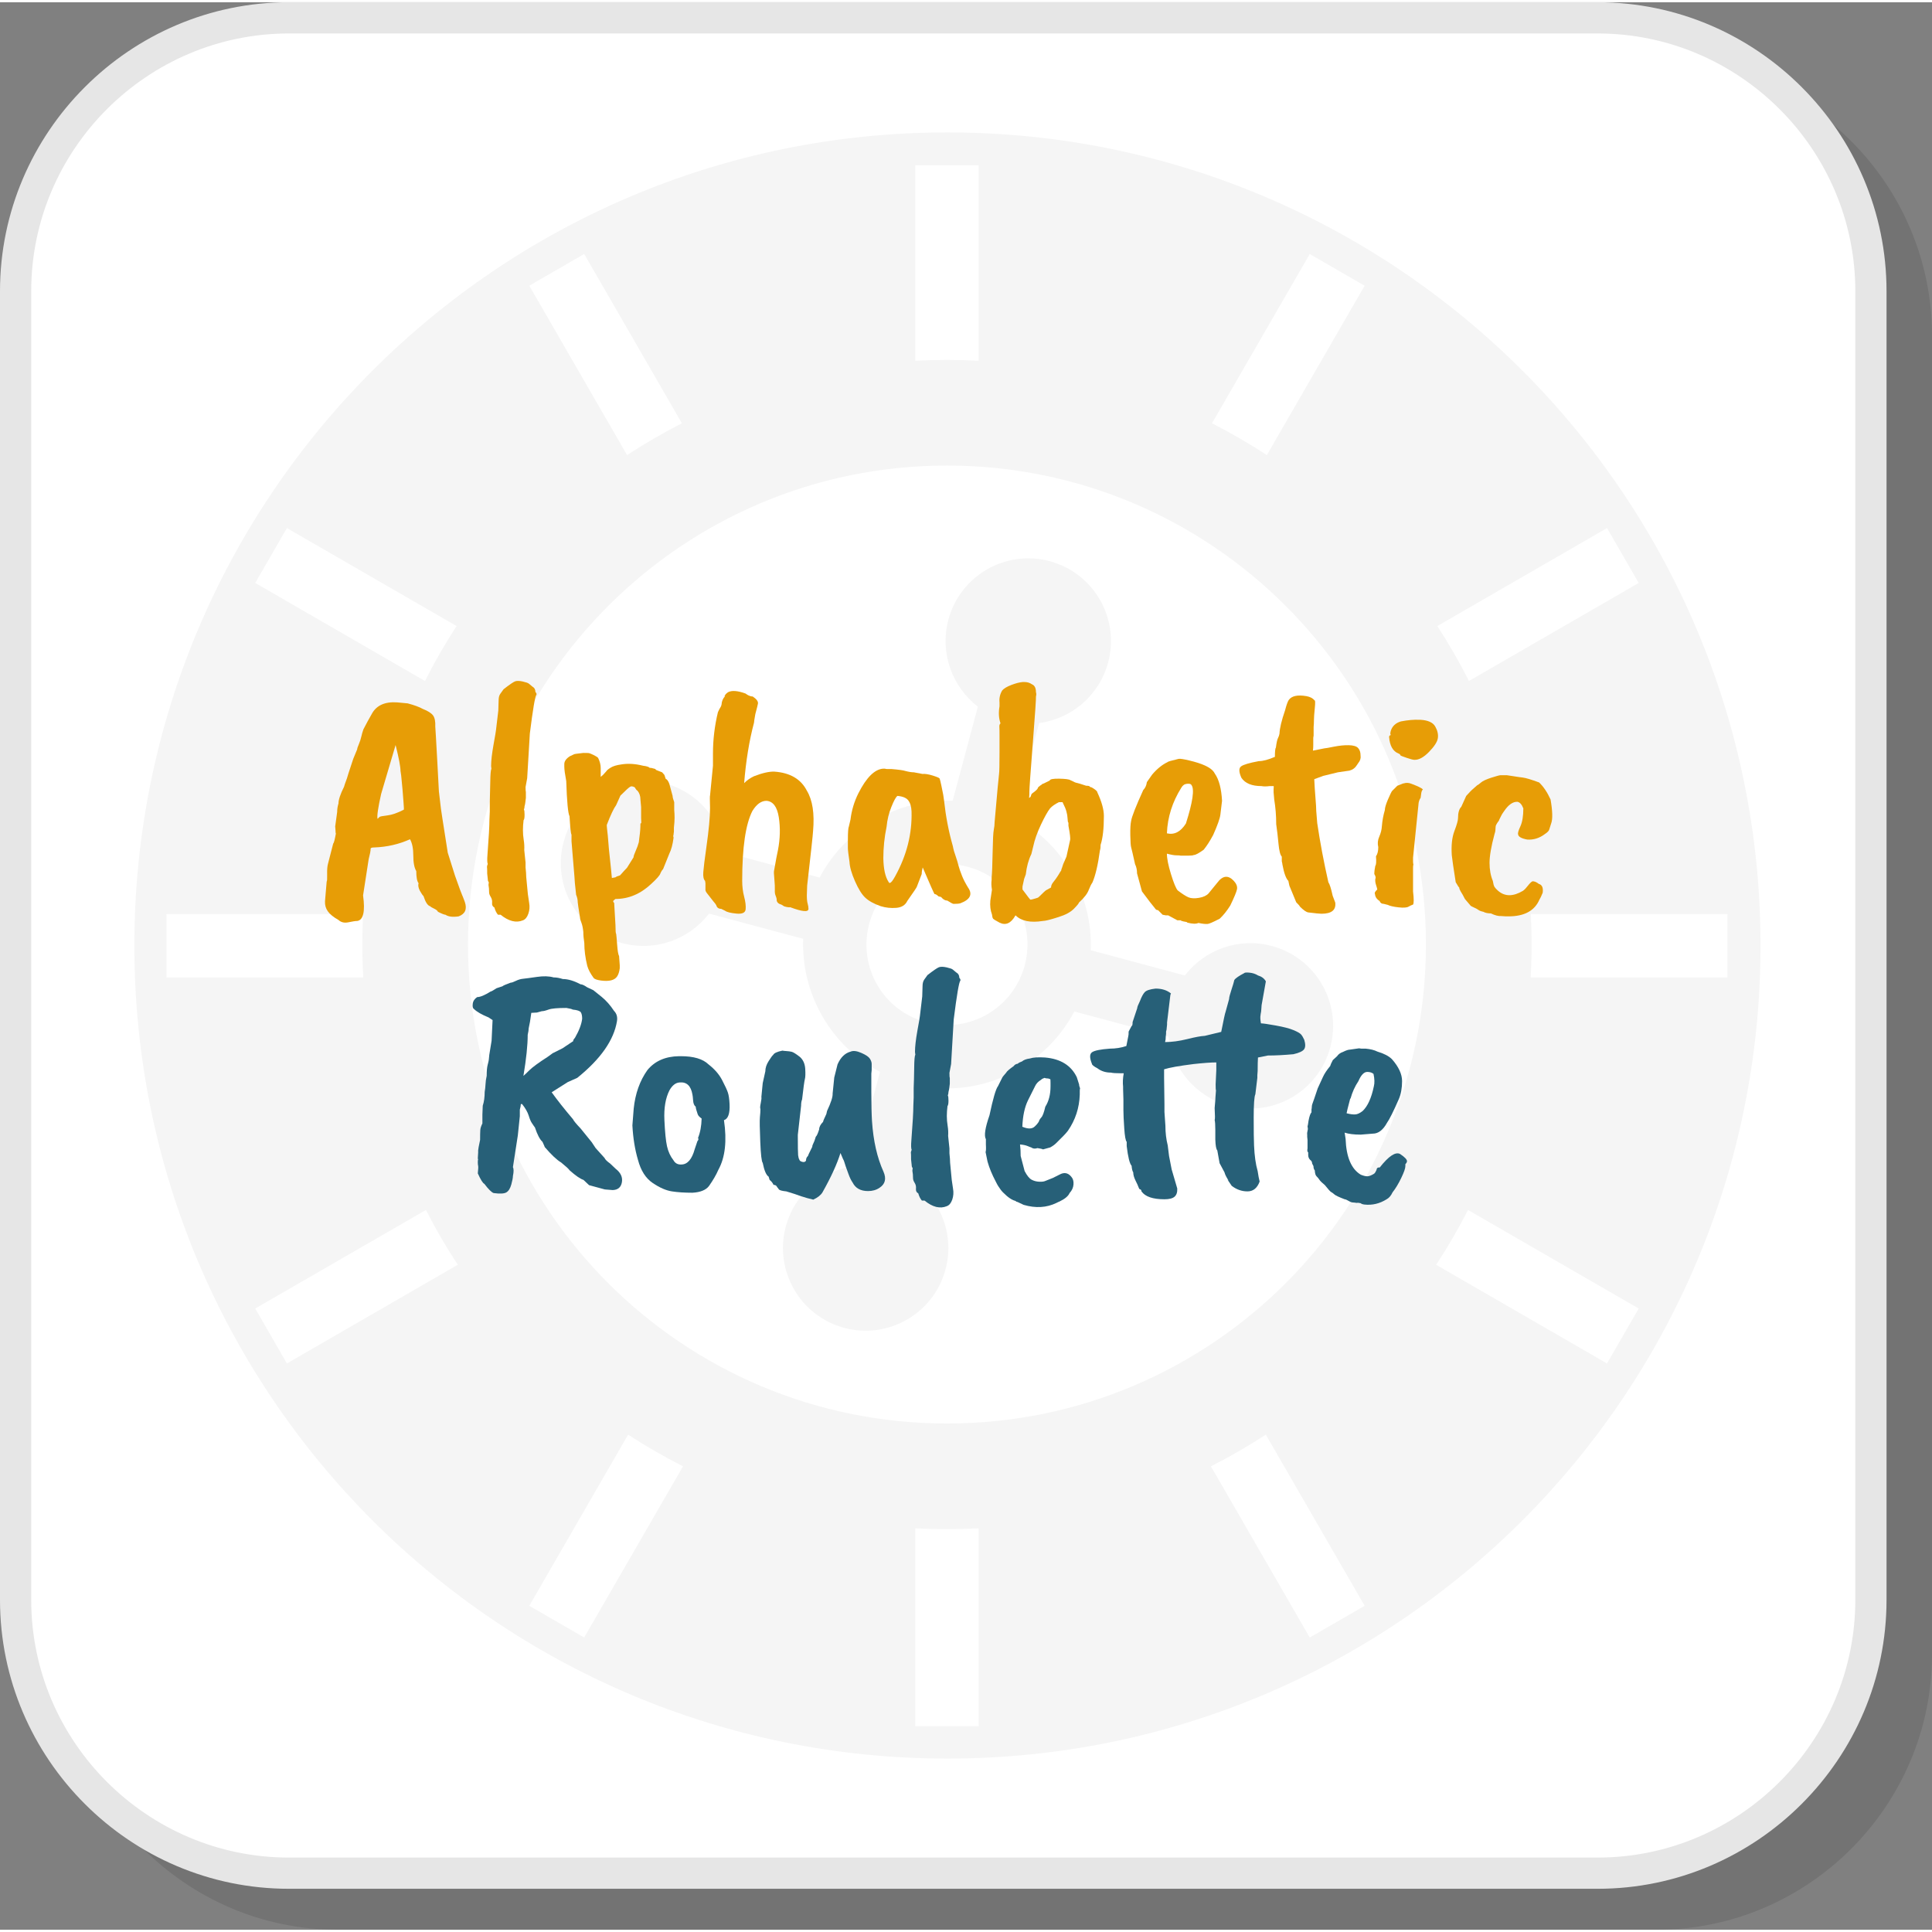 <?xml version="1.0" encoding="UTF-8"?>
<!DOCTYPE svg PUBLIC "-//W3C//DTD SVG 1.1//EN" "http://www.w3.org/Graphics/SVG/1.1/DTD/svg11.dtd">
<!-- Creator: CorelDRAW 2018 (64-Bit) -->
<svg xmlns="http://www.w3.org/2000/svg" xml:space="preserve" width="200px" height="200px" version="1.1" style="shape-rendering:geometricPrecision; text-rendering:geometricPrecision; image-rendering:optimizeQuality; fill-rule:evenodd; clip-rule:evenodd"
viewBox="0 0 487.74 486.6"
 xmlns:xlink="http://www.w3.org/1999/xlink">
 <rect x="0" y="0" width="487.74" height="486.6" fill="#808080" stroke="none"/>
 <defs>
  <style type="text/css">
   <![CDATA[
    .fil3 {fill:whitesmoke}
    .fil1 {fill:white}
    .fil5 {fill:#276078;fill-rule:nonzero}
    .fil2 {fill:#E6E6E6;fill-rule:nonzero}
    .fil4 {fill:#E79D06;fill-rule:nonzero}
    .fil0 {fill:black;fill-opacity:0.102}
   ]]>
  </style>
 </defs>
 <g id="Layer_x0020_1">
  <path class="fil0" d="M85.29 486.6l332.95 0c38.23,0 69.5,-31.28 69.5,-69.51l0 -332.95c0,-38.23 -31.27,-69.5 -69.5,-69.5l-332.95 0c-38.23,0 -69.51,31.27 -69.51,69.5l0 332.95c0,38.23 31.28,69.51 69.51,69.51z"/>
  <rect class="fil1" x="3.2" y="2.15" width="471.96" height="471.96" rx="69.51" ry="69.51"/>
  <path class="fil2" d="M72.92 468.38l330.42 0c17.88,0 34.14,-7.32 45.93,-19.11 11.79,-11.79 19.11,-28.05 19.11,-45.93l0 -330.42c0,-17.88 -7.32,-34.14 -19.11,-45.93 -11.79,-11.79 -28.05,-19.11 -45.93,-19.11l-330.42 0c-17.88,0 -34.14,7.32 -45.93,19.11 -11.79,11.79 -19.11,28.05 -19.11,45.93l0 330.42c0,17.88 7.32,34.14 19.11,45.93 11.79,11.79 28.05,19.11 45.93,19.11zm330.42 7.88l-330.42 0c-20.06,0 -38.29,-8.2 -51.5,-21.42 -13.22,-13.21 -21.42,-31.44 -21.42,-51.5l0 -330.42c0,-20.06 8.2,-38.29 21.42,-51.5 13.21,-13.22 31.44,-21.42 51.5,-21.42l330.42 0c20.06,0 38.29,8.2 51.5,21.42 13.22,13.21 21.42,31.44 21.42,51.5l0 330.42c0,20.06 -8.2,38.29 -21.42,51.5 -13.21,13.22 -31.44,21.42 -51.5,21.42z"/>
  <path class="fil3" d="M324.57 152.38c-21.88,-21.88 -52.11,-35.42 -85.51,-35.42 -33.39,0 -63.62,13.54 -85.5,35.42 -21.88,21.87 -35.41,52.11 -35.41,85.5 0,33.39 13.53,63.63 35.41,85.51 21.88,21.87 52.11,35.41 85.5,35.41 33.4,0 63.63,-13.54 85.51,-35.41 21.88,-21.88 35.41,-52.12 35.41,-85.51 0,-33.39 -13.53,-63.63 -35.41,-85.5zm-68.61 53.35c6.17,3.24 11.15,8.14 14.53,13.98l0.02 0.04c3.37,5.85 5.12,12.61 4.85,19.57l23.76 6.37c4.99,-6.49 13.56,-9.69 21.96,-7.44 11.14,2.98 17.74,14.43 14.76,25.56 -2.98,11.14 -14.43,17.75 -25.56,14.76 -8.4,-2.25 -14.22,-9.31 -15.3,-17.42l-23.76 -6.37c-3.25,6.16 -8.15,11.15 -13.99,14.52l-0.04 0.02c-5.84,3.38 -12.61,5.13 -19.57,4.86l-6.36 23.76c6.48,4.99 9.69,13.56 7.44,21.96 -2.98,11.13 -14.43,17.74 -25.57,14.76 -11.13,-2.99 -17.74,-14.43 -14.76,-25.57 2.25,-8.39 9.31,-14.22 17.42,-15.29l6.37 -23.77c-6.16,-3.24 -11.14,-8.14 -14.52,-13.98l-0.02 -0.04c-3.37,-5.84 -5.13,-12.61 -4.85,-19.57l-23.77 -6.37c-4.99,6.49 -13.56,9.7 -21.95,7.45 -11.14,-2.99 -17.75,-14.43 -14.76,-25.57 2.98,-11.13 14.43,-17.74 25.56,-14.76 8.4,2.25 14.22,9.31 15.3,17.42l23.76 6.37c3.24,-6.16 8.15,-11.14 13.99,-14.52l0.03 -0.02c5.85,-3.37 12.61,-5.13 19.57,-4.85l6.37 -23.77c-6.49,-4.99 -9.69,-13.56 -7.44,-21.96 2.98,-11.13 14.43,-17.74 25.56,-14.76 11.14,2.99 17.75,14.43 14.76,25.57 -2.25,8.4 -9.31,14.22 -17.42,15.3l-6.37 23.76zm0.71 21.96c-2.59,-4.47 -6.91,-7.98 -12.35,-9.43 -5.44,-1.46 -10.93,-0.59 -15.41,2l-0.03 0.02c-4.48,2.58 -7.98,6.9 -9.44,12.34 -1.46,5.44 -0.58,10.94 2,15.41l0.02 0.04c2.58,4.47 6.9,7.98 12.35,9.43 5.44,1.46 10.93,0.59 15.4,-1.99l0.04 -0.03c4.48,-2.58 7.98,-6.9 9.44,-12.34 1.45,-5.44 0.58,-10.94 -2,-15.41l-0.02 -0.04zm-25.61 -137.19l0 -49.34 16.01 0 -0.01 49.34c-2.65,-0.14 -5.32,-0.21 -8,-0.21 -2.67,0 -5.34,0.07 -8,0.21zm0 344.72l0 -49.96c2.66,0.14 5.33,0.21 8,0.21 2.68,0 5.35,-0.07 8.01,-0.21l0 49.96 -16.01 0zm74.91 -328.93l24.68 -42.73 13.86 8 -24.69 42.76c-4.48,-2.93 -9.1,-5.61 -13.85,-8.03zm-172.35 298.53l24.95 -43.21c4.48,2.92 9.11,5.59 13.86,8l-24.95 43.21 -13.86 -8zm229.24 -247.34l42.84 -24.74 8 13.86 -42.86 24.75c-2.4,-4.76 -5.07,-9.39 -7.98,-13.87zm-298.43 172.29l43.1 -24.88c2.42,4.75 5.1,9.37 8.04,13.84l-43.14 24.91 -8 -13.87zm322.03 -99.58l49.63 0 0.01 16 -49.68 0c0.16,-2.76 0.24,-5.53 0.24,-8.31 0,-2.57 -0.07,-5.14 -0.2,-7.69zm-344.43 0l49.64 0c-0.13,2.55 -0.2,5.12 -0.2,7.69 0,2.78 0.08,5.56 0.24,8.31l-49.68 0 0 -16zm328.57 74.7l43.1 24.88 -8.01 13.87 -43.13 -24.91c2.93,-4.47 5.62,-9.09 8.04,-13.84zm-298.17 -172.15l42.84 24.74c-2.92,4.48 -5.58,9.11 -7.98,13.87l-42.86 -24.75 8 -13.86zm247.13 228.87l24.95 43.21 -13.86 8.01 -24.95 -43.22c4.75,-2.41 9.38,-5.08 13.86,-8zm-172.08 -298.06l24.67 42.74c-4.74,2.42 -9.37,5.1 -13.84,8.03l-24.69 -42.76 13.86 -8.01zm91.7 -30.69c113.37,0 205.27,91.91 205.27,205.27 0,113.37 -91.9,205.26 -205.27,205.26 -113.36,0 -205.26,-91.89 -205.26,-205.26 0,-113.36 91.9,-205.27 205.26,-205.27z"/>
  <path class="fil4" d="M95.81 205.67c0.11,-0.12 0.76,-0.24 1.94,-0.38 1.19,-0.14 2.59,-0.62 4.19,-1.45 0.05,0 0.03,-0.66 -0.08,-1.99 -0.17,-2.32 -0.31,-3.97 -0.42,-4.97 -0.11,-1.32 -0.22,-2.26 -0.33,-2.82 0,-1.05 -0.41,-3.23 -1.24,-6.54l-3.65 12.34c-0.77,3.43 -1.08,5.53 -0.91,6.3l0.5 -0.49zm-11.19 2.4l0.5 -3.65c0,-0.72 0.11,-1.43 0.33,-2.15 0,-0.94 0.47,-2.35 1.41,-4.23 0,-0.11 0.25,-0.83 0.74,-2.15 0,-0.11 0.53,-1.74 1.58,-4.89l0.99 -2.4c0,-0.22 0.14,-0.65 0.42,-1.29 0.27,-0.63 0.48,-1.27 0.62,-1.9 0.14,-0.64 0.32,-1.26 0.54,-1.87 0.77,-1.49 1.46,-2.76 2.07,-3.81 1.16,-2.21 3.31,-3.2 6.46,-2.98l2.65 0.25c1.66,0.44 2.93,0.91 3.81,1.4 1.27,0.5 2.13,1.04 2.57,1.62 0.44,0.58 0.64,1.53 0.58,2.86 0.06,0.66 0.22,3.53 0.5,8.62 0.28,5.08 0.41,7.65 0.41,7.7l0.42 3.56c0,0.34 0.61,4.31 1.82,11.94l1.83 5.8c1.1,3.09 1.69,4.71 1.78,4.84 0.08,0.14 0.31,0.74 0.7,1.79 0.61,1.82 0.08,3.03 -1.57,3.64 -1.5,0.22 -2.6,0.08 -3.32,-0.41 -0.27,0 -0.91,-0.25 -1.9,-0.75 -0.11,-0.27 -0.43,-0.54 -0.96,-0.79 -0.52,-0.24 -0.87,-0.45 -1.03,-0.62 -0.61,-0.16 -1.16,-1.02 -1.66,-2.57 -0.17,-0.11 -0.47,-0.55 -0.91,-1.32 -0.39,-0.77 -0.5,-1.41 -0.33,-1.91 -0.39,-0.49 -0.58,-1.52 -0.58,-3.06 -0.5,-0.83 -0.75,-2.13 -0.75,-3.9 0,-1.77 -0.27,-3.15 -0.83,-4.14 -2.81,1.27 -5.83,1.96 -9.03,2.07 -0.61,0 -0.91,0.11 -0.91,0.33 0,0.5 -0.17,1.38 -0.5,2.65l-1.41 9.12c0.56,4.09 0.06,6.24 -1.49,6.46 -0.44,0 -1.17,0.11 -2.19,0.33 -1.03,0.22 -1.87,0.03 -2.53,-0.58 -1.27,-0.72 -2.17,-1.45 -2.69,-2.19 -0.53,-0.75 -0.76,-1.59 -0.71,-2.53 0.06,-0.77 0.2,-2.43 0.42,-4.97 0.11,-0.11 0.15,-0.73 0.12,-1.87 -0.03,-1.13 0.04,-2 0.21,-2.61l1.32 -5.13c0.17,-0.11 0.39,-0.94 0.67,-2.49 -0.06,-0.11 -0.09,-0.39 -0.09,-0.83l-0.08 -0.99z"/>
  <path id="1" class="fil4" d="M125.22 183.71l0.58 -4.89 0.08 -2.57c0,-0.72 0.14,-1.27 0.42,-1.66l0.83 -1.16c1.49,-1.16 2.46,-1.82 2.9,-1.99 0.44,-0.16 1.09,-0.15 1.95,0.04 0.85,0.2 1.36,0.38 1.53,0.54l0.91 0.75c0.5,0.28 0.74,0.72 0.74,1.32 0.28,0.34 0.36,0.59 0.25,0.75 -0.33,0.39 -0.88,3.65 -1.65,9.78l-0.67 11.27 -0.41 2.23c0,0.72 0.03,1.14 0.08,1.25l0 1.49c-0.11,1.1 -0.22,1.79 -0.33,2.07 0,0.28 -0.05,0.58 -0.17,0.91 0.12,0.11 0.17,0.54 0.17,1.29 0,0.74 -0.08,1.2 -0.25,1.36 -0.11,0.89 -0.16,1.73 -0.16,2.53 0,0.8 0.06,1.63 0.2,2.49 0.14,0.85 0.18,1.7 0.13,2.52l0.33 3.15 0 1.24c0.11,1 0.17,1.8 0.17,2.41l0.41 4.31 0.33 2.23c0.17,0.94 0.1,1.85 -0.21,2.74 -0.3,0.88 -0.76,1.43 -1.36,1.66 -1.72,0.71 -3.6,0.24 -5.64,-1.41l-0.66 0c-0.39,-0.44 -0.69,-1.05 -0.91,-1.83 -0.44,-0.22 -0.64,-0.6 -0.58,-1.16 0.05,-0.55 -0.06,-1.05 -0.33,-1.49 -0.28,-0.44 -0.42,-0.83 -0.42,-1.16 0,-0.72 -0.05,-1.35 -0.16,-1.9l0.08 -0.67c-0.17,-0.16 -0.25,-0.41 -0.25,-0.74l-0.16 -1.49 0 -0.67c0,-0.44 -0.02,-0.74 -0.05,-0.91 -0.02,-0.16 0.05,-0.44 0.21,-0.83 -0.16,-0.22 -0.19,-1.02 -0.08,-2.4 0.33,-4.25 0.49,-7.18 0.49,-8.78l0.09 -1.99 0 -2.4c0.05,-1.33 0.09,-3.01 0.12,-5.06 0.03,-2.04 0.13,-3.15 0.29,-3.31l-0.08 -0.75c0,-1.32 0.21,-3.13 0.62,-5.43 0.41,-2.29 0.62,-3.52 0.62,-3.68z"/>
  <path id="2" class="fil4" d="M161.85 203.18l-0.17 -1.91c0,-0.88 -0.25,-1.63 -0.75,-2.23 -0.22,-0.11 -0.44,-0.39 -0.66,-0.83l-0.08 0c0,-0.06 -0.14,-0.13 -0.41,-0.21 -0.28,-0.08 -0.5,-0.07 -0.67,0.04 -0.27,0.11 -1.1,0.86 -2.48,2.24l-1.08 2.4c-0.61,0.83 -1.38,2.46 -2.32,4.89 -0.06,0.06 -0.06,0.36 0,0.91 0.11,0.72 0.28,2.52 0.5,5.39 0.44,4.09 0.69,6.49 0.74,7.21l0.91 -0.17c0.17,-0.16 0.56,-0.33 1.16,-0.5 0.78,-0.88 1.36,-1.52 1.74,-1.9l1.66 -2.65c0,-0.28 0.18,-0.82 0.54,-1.62 0.36,-0.8 0.62,-1.53 0.79,-2.19 0,-0.12 0.05,-0.56 0.16,-1.33 0.17,-1.16 0.25,-2.29 0.25,-3.4 0.17,0 0.24,-0.14 0.21,-0.41 -0.03,-0.28 -0.04,-0.61 -0.04,-1l0 -2.73zm-18.9 -6.55c-0.33,-1.76 -0.49,-2.98 -0.49,-3.64l0 -0.67c0,-0.71 0.47,-1.38 1.41,-1.98l1.07 -0.5c0.06,-0.06 0.83,-0.17 2.32,-0.33 0.78,0 1.25,0.01 1.41,0.04 0.17,0.03 0.54,0.18 1.12,0.45 0.58,0.28 0.98,0.53 1.2,0.75 0.44,0.88 0.66,1.74 0.66,2.57l0 2.24 0.58 -0.5 0.83 -0.91c0.11,-0.22 0.47,-0.53 1.08,-0.91 0.61,-0.39 1.52,-0.67 2.73,-0.83 1.66,-0.28 3.48,-0.17 5.47,0.33 0.94,0.11 1.52,0.3 1.74,0.58 0,-0.11 0.47,-0.03 1.41,0.25 -0.05,0.11 0.07,0.22 0.37,0.33 0.31,0.11 0.74,0.28 1.29,0.5l0.58 0.66 0.33 0.99c0.33,0.11 0.64,0.53 0.91,1.25l0.83 3.06c0,0.33 0.14,0.86 0.41,1.58l0 1.99c0.06,0.6 0.09,1.25 0.09,1.94 0,0.69 -0.06,1.53 -0.17,2.53l0 0.99 -0.08 0.58 0 0.17c-0.11,0.22 -0.11,0.47 0,0.74 -0.22,1.72 -0.58,3.07 -1.08,4.06l-1.57 3.9c-0.28,0.28 -0.51,0.66 -0.71,1.16 -0.19,0.5 -0.95,1.35 -2.28,2.57 -2.7,2.54 -5.71,3.81 -9.03,3.81 -0.11,0.06 -0.3,0.22 -0.58,0.5 0,0.22 0.09,0.38 0.25,0.49l0.33 5.64c0,1.38 0.06,2.1 0.17,2.15 0.05,0.28 0.14,1.19 0.25,2.74 0.11,1.54 0.27,2.51 0.49,2.9l0.17 2.32 0 0.74c-0.11,0.89 -0.33,1.58 -0.66,2.07 -0.33,0.5 -0.85,0.83 -1.54,1 -0.69,0.16 -1.54,0.18 -2.56,0.04 -1.03,-0.14 -1.65,-0.37 -1.87,-0.7 -0.77,-1.05 -1.3,-2.05 -1.57,-2.99 -0.5,-2.04 -0.75,-3.97 -0.75,-5.8 -0.16,-0.99 -0.25,-1.93 -0.25,-2.81 -0.11,-1 -0.27,-1.77 -0.49,-2.32 -0.23,-0.56 -0.34,-0.97 -0.34,-1.25 -0.38,-2.37 -0.58,-3.67 -0.58,-3.89 0,-0.61 -0.13,-1.24 -0.41,-1.91 -0.28,-2.48 -0.42,-4 -0.42,-4.55l-0.74 -8.95 0 -1.66c-0.17,-0.22 -0.33,-1.77 -0.5,-4.64 -0.38,-0.72 -0.66,-3.67 -0.83,-8.87z"/>
  <path id="3" class="fil4" d="M203.77 222.98l-0.08 2.49c0,0.94 0.07,1.64 0.21,2.11 0.14,0.47 0.2,0.9 0.2,1.29 0,0.88 -1.54,0.74 -4.64,-0.42 -0.11,0.06 -0.38,0.04 -0.82,-0.04 -0.45,-0.08 -0.74,-0.18 -0.87,-0.29 -0.14,-0.11 -0.32,-0.22 -0.54,-0.33 -0.83,-0.22 -1.22,-0.69 -1.16,-1.41 -0.06,-0.28 -0.15,-0.58 -0.29,-0.91 -0.14,-0.33 -0.2,-0.8 -0.17,-1.41 0.03,-0.61 -0.01,-1.51 -0.12,-2.69 -0.11,-1.19 -0.14,-1.87 -0.09,-2.03 0.45,-2.6 0.78,-4.37 1,-5.31 0.55,-2.87 0.62,-5.63 0.21,-8.28 -0.42,-2.65 -1.46,-4.03 -3.11,-4.15 -1.33,0 -2.51,0.86 -3.56,2.57 -1.72,3.37 -2.57,9.26 -2.57,17.65 0,1.38 0.16,2.71 0.49,3.98 0.34,1.27 0.46,2.33 0.38,3.19 -0.09,0.86 -0.86,1.22 -2.32,1.08 -1.47,-0.14 -2.42,-0.38 -2.86,-0.71l-1 -0.49c-0.66,0 -1.07,-0.31 -1.24,-0.92 -0.11,-0.22 -0.36,-0.55 -0.75,-0.99l-1.49 -1.91c-0.38,-0.44 -0.55,-0.83 -0.49,-1.16l0 -1.49 -0.09 -0.58c-0.38,-0.38 -0.54,-1.13 -0.45,-2.23 0.08,-1.11 0.34,-3.21 0.78,-6.3 0.61,-4.31 0.92,-7.6 0.92,-9.86 -0.06,-2.1 -0.06,-3.15 0,-3.15l0.74 -7.54 0 -3.07c0,-3.53 0.42,-7.01 1.25,-10.44 0.27,-0.61 0.48,-1.01 0.62,-1.2 0.13,-0.19 0.23,-0.43 0.29,-0.7 0.05,-0.89 0.36,-1.6 0.91,-2.16l-0.17 0.09c0.11,-0.39 0.42,-0.75 0.91,-1.08 0.94,-0.5 2.41,-0.39 4.4,0.33 0.38,0.28 0.66,0.44 0.82,0.5 0.33,0.16 0.67,0.25 1,0.25 0.99,0.66 1.43,1.27 1.32,1.82 0,0.11 -0.22,0.99 -0.66,2.65 -0.22,1.21 -0.33,1.93 -0.33,2.15 -1.22,4.59 -2.04,9.67 -2.49,15.25 0.72,-0.72 1.55,-1.3 2.49,-1.74 2.15,-0.83 3.87,-1.21 5.14,-1.16 3.97,0.28 6.71,1.88 8.2,4.81 1.44,2.37 1.96,5.77 1.57,10.19 -0.05,0.99 -0.55,5.58 -1.49,13.75z"/>
  <path id="4" class="fil4" d="M230.12 204.26c-0.05,-1.22 -0.33,-2.14 -0.83,-2.78 -0.49,-0.63 -1.41,-1.01 -2.73,-1.12 -0.39,0.28 -0.9,1.2 -1.53,2.78 -0.64,1.57 -1.04,3.24 -1.21,5.01 -0.55,2.65 -0.82,5.3 -0.82,7.96 0.05,2.7 0.49,4.69 1.32,5.96 0.11,0.22 0.22,0.31 0.33,0.25 0.28,0 0.72,-0.55 1.33,-1.66 2.93,-5.3 4.31,-10.77 4.14,-16.4zm2.57 15.82l-1.24 3.23c0,0.11 -0.8,1.3 -2.4,3.57 -0.5,1.05 -1.43,1.63 -2.78,1.74 -1.35,0.11 -2.67,-0.03 -3.94,-0.42 -1.71,-0.6 -3.01,-1.32 -3.89,-2.15 -0.89,-0.83 -1.75,-2.23 -2.61,-4.19 -0.86,-1.96 -1.31,-3.57 -1.37,-4.84 -0.27,-1.83 -0.41,-2.99 -0.41,-3.48l0 -1.99c0,-1.99 0.08,-3.15 0.25,-3.48 0.05,-0.22 0.19,-0.8 0.41,-1.74 0.28,-2.32 0.94,-4.53 1.99,-6.63 2.04,-4.03 4.14,-6.1 6.3,-6.22l0.41 0c0.11,0.06 0.28,0.09 0.5,0.09l1.08 0c1.93,0.16 3.12,0.33 3.56,0.49 0.83,0.22 1.54,0.34 2.15,0.34l2.16 0.41c0.66,-0.06 1.53,0.08 2.61,0.41 1.07,0.34 1.65,0.58 1.74,0.75 0.08,0.17 0.23,0.77 0.45,1.82 0.22,1.05 0.38,1.81 0.46,2.28 0.08,0.47 0.15,0.95 0.21,1.45 0.44,4.03 1.16,7.79 2.15,11.27 0.06,0.17 0.11,0.42 0.17,0.75 0.05,0.33 0.24,0.98 0.58,1.94 0.33,0.97 0.58,1.79 0.74,2.45 0.17,0.66 0.47,1.54 0.91,2.65 0.33,0.83 0.83,1.8 1.5,2.9 1.21,1.71 0.57,3.04 -1.91,3.98 -0.33,0.11 -0.91,0.16 -1.74,0.16 -0.17,0 -0.69,-0.27 -1.58,-0.83 -0.55,0 -1.07,-0.3 -1.57,-0.91l-0.66 -0.16c-0.39,-0.39 -0.72,-0.58 -1,-0.58 -0.11,-0.11 -1.1,-2.35 -2.98,-6.72 -0.17,0.61 -0.25,1.17 -0.25,1.66z"/>
  <path id="5" class="fil4" d="M268.57 202.02l-0.25 -0.08c0.11,0.05 0.2,0.08 0.25,0.08zm-10.44 21.21l0 0.75c1.27,1.71 1.93,2.57 1.99,2.57 0.28,0 0.91,-0.17 1.9,-0.5 0.06,0 0.35,-0.26 0.87,-0.79 0.53,-0.52 0.9,-0.87 1.12,-1.04 0.67,-0.38 1.11,-0.63 1.33,-0.74 0,-0.44 0.19,-0.9 0.58,-1.37 0.38,-0.47 0.73,-0.94 1.03,-1.41 0.31,-0.47 0.52,-0.81 0.63,-1.03 0.33,-0.44 0.44,-0.66 0.33,-0.66 0.11,-0.23 0.27,-0.69 0.49,-1.41l0.83 -1.91 0.91 -4.14c0.12,-0.39 -0.02,-1.6 -0.41,-3.65l0 -0.74c-0.11,-0.17 -0.17,-0.34 -0.17,-0.5l0 -0.08 -0.08 -0.83c0,-0.28 -0.08,-0.75 -0.25,-1.41 -0.11,-0.5 -0.44,-1.3 -0.99,-2.4l-0.91 0c-1,0.49 -1.74,1.02 -2.24,1.57 -0.61,0.77 -1.38,2.16 -2.32,4.14 -0.94,1.99 -1.57,3.79 -1.91,5.39l-0.49 1.99c-0.72,1.49 -1.19,3.2 -1.41,5.14l-0.42 1.16 -0.41 1.9zm18.89 -23.78c1.11,2.38 1.66,4.36 1.66,5.97 0,3.2 -0.28,5.63 -0.83,7.29 0,0.61 -0.05,1.08 -0.17,1.41 -0.49,3.64 -1.13,6.35 -1.9,8.12 -0.28,0.38 -0.58,0.99 -0.91,1.82 -0.33,0.94 -1.16,2.02 -2.49,3.23 0,0.17 -0.41,0.68 -1.24,1.53 -0.83,0.86 -2.13,1.57 -3.9,2.12 -2.04,0.66 -3.37,0.99 -3.97,0.99 -3.15,0.5 -5.44,0.03 -6.88,-1.41l-0.08 0.09c-1.11,1.93 -2.43,2.51 -3.98,1.74 -0.94,-0.5 -1.48,-0.83 -1.62,-1 -0.13,-0.16 -0.23,-0.52 -0.29,-1.08 -0.38,-0.99 -0.52,-2.15 -0.41,-3.48l0.41 -2.73c-0.16,-0.94 -0.19,-1.77 -0.08,-2.49l0 -0.58c0.11,-1.1 0.19,-3.21 0.25,-6.33 0.06,-3.13 0.15,-5.03 0.29,-5.72 0.14,-0.69 0.21,-1.34 0.21,-1.95 0.66,-7.57 1.03,-11.61 1.12,-12.14 0.08,-0.52 0.12,-2.3 0.12,-5.34l0 -4.56c0,-0.88 -0.01,-1.55 -0.04,-1.99 -0.03,-0.44 0.07,-0.74 0.29,-0.91 -0.44,-1.27 -0.53,-2.71 -0.25,-4.31l0 -0.99c-0.11,-1.05 0.11,-2.05 0.66,-2.99 0.39,-0.49 1.16,-0.96 2.32,-1.41 1.16,-0.44 2.13,-0.69 2.9,-0.74l0.42 0c0.72,0 1.35,0.19 1.9,0.58 0.67,0.28 1,0.94 1,1.99 0.11,0.33 0.11,0.69 0,1.08 0.05,0.38 -0.21,4.29 -0.79,11.72 -0.58,7.43 -0.87,11.49 -0.87,12.18 0,0.69 -0.01,1.13 -0.04,1.33 -0.03,0.19 -0.04,0.31 -0.04,0.37 0.27,-0.11 0.44,-0.31 0.49,-0.58 0.06,-0.28 0.17,-0.47 0.34,-0.58 0.93,-0.66 1.4,-1.13 1.4,-1.41 0,-0.05 0.14,-0.19 0.42,-0.41 0.28,-0.22 0.44,-0.34 0.5,-0.34 0.11,-0.16 0.3,-0.27 0.58,-0.33l1.49 -0.74c0.05,-0.33 0.85,-0.49 2.4,-0.46 1.55,0.03 2.49,0.15 2.82,0.38 0.55,0.27 0.92,0.45 1.12,0.53 0.19,0.09 0.38,0.14 0.58,0.17 0.19,0.03 0.95,0.26 2.27,0.7 0.61,0 0.92,0.09 0.92,0.25 0.22,0.11 0.38,0.17 0.49,0.17 0.94,0.55 1.41,0.97 1.41,1.24z"/>
  <path id="6" class="fil4" d="M300.8 197.63c-0.11,-0.28 -0.48,-0.39 -1.12,-0.33 -0.63,0.05 -1.11,0.38 -1.45,0.99 -2.26,3.59 -3.48,7.43 -3.64,11.52 1.88,0.44 3.48,-0.39 4.8,-2.49 1.72,-5.41 2.19,-8.64 1.41,-9.69zm-6.46 32.89l-0.83 -0.16 -1.16 -1.16c-0.33,0 -0.58,-0.14 -0.74,-0.42 -0.61,-0.72 -1.72,-2.15 -3.32,-4.31l-1.24 -4.55c0,-0.89 -0.17,-1.66 -0.5,-2.32 -0.55,-2.49 -0.88,-3.91 -0.99,-4.27 -0.11,-0.36 -0.18,-1.37 -0.21,-3.02 -0.03,-1.66 0.04,-2.88 0.21,-3.65 0.16,-1.05 1.18,-3.65 3.06,-7.79 0.5,-0.5 0.8,-1.16 0.91,-1.99l1.33 -1.9c1.22,-1.44 2.51,-2.49 3.89,-3.15 0,-0.11 0.94,-0.39 2.82,-0.83 0.39,-0.06 1.27,0.08 2.65,0.41 3.32,0.78 5.39,1.74 6.22,2.9l0.25 0.42c1.05,1.49 1.65,3.78 1.82,6.87 -0.17,1.39 -0.3,2.55 -0.42,3.48 -0.11,0.94 -0.71,2.66 -1.82,5.14 -0.83,1.55 -1.63,2.79 -2.4,3.73 -1.22,0.88 -2.05,1.33 -2.49,1.33 -0.22,0.11 -0.69,0.16 -1.41,0.16l-1.9 0c-0.17,-0.05 -0.53,-0.08 -1.08,-0.08 -0.55,0 -1.35,-0.14 -2.4,-0.42 0,1.22 0.34,2.95 1.03,5.18 0.69,2.24 1.26,3.61 1.7,4.1 1.16,0.89 2.07,1.47 2.74,1.75 0.66,0.27 1.54,0.31 2.65,0.12 1.1,-0.19 1.9,-0.57 2.4,-1.12l2.16 -2.65c1.38,-1.88 2.79,-2.04 4.22,-0.5 0.66,0.72 0.93,1.43 0.79,2.12 -0.14,0.69 -0.71,2.05 -1.7,4.1 -0.83,1.32 -1.71,2.43 -2.65,3.31 -1.71,0.89 -2.73,1.33 -3.07,1.33 -0.49,0.05 -1.27,-0.03 -2.32,-0.25 -0.55,0.28 -1.49,0.25 -2.81,-0.08 0,-0.11 -0.16,-0.18 -0.46,-0.21 -0.3,-0.03 -0.7,-0.13 -1.2,-0.29l0.16 -0.08c-0.11,0 -0.44,0 -0.99,0l-2.32 -1.25 -0.58 0z"/>
  <path id="7" class="fil4" d="M331.92 178.24c-0.14,1.38 -0.21,2.39 -0.21,3.02 0,0.64 -0.03,1.2 -0.08,1.7l0 2.16 -0.09 0.58 0 1.74c0,0.49 -0.02,0.99 -0.08,1.49l2.9 -0.58c0.22,0 1.02,-0.14 2.4,-0.42 1.38,-0.27 2.64,-0.4 3.77,-0.37 1.14,0.03 1.91,0.26 2.32,0.7 0.42,0.45 0.63,1.08 0.63,1.91 0.11,0.66 -0.09,1.3 -0.59,1.91l-0.33 0.49c-0.44,0.72 -1.07,1.19 -1.9,1.41l-2.9 0.42 -3.73 0.91 -2.24 0.83c0.06,1.38 0.15,2.9 0.29,4.55 0.14,1.66 0.21,2.82 0.21,3.48l0.25 3.07c0.72,4.86 1.66,9.83 2.81,14.91 0.34,0.5 0.7,1.63 1.08,3.4l0.66 1.74c0.23,1.88 -0.93,2.82 -3.48,2.82 -0.44,0 -1.54,-0.11 -3.31,-0.33 -0.5,-0.06 -1.22,-0.56 -2.15,-1.49 0,-0.11 -0.31,-0.47 -0.92,-1.08l-1.57 -3.81c-0.11,-0.17 -0.25,-0.69 -0.41,-1.58 -0.61,-0.61 -1.11,-1.99 -1.5,-4.14 0,-0.11 -0.05,-0.39 -0.16,-0.83l0 -1.16c-0.39,-0.39 -0.66,-1.46 -0.83,-3.23 -0.16,-1.77 -0.36,-3.43 -0.58,-4.97 0,-2.16 -0.17,-4.23 -0.5,-6.22l-0.16 -1.82 0 -0.74c0.05,-0.56 0.05,-0.83 0,-0.83l-1 0c-0.83,0.11 -1.52,0.11 -2.07,0 -2.43,0 -4.11,-0.69 -5.05,-2.08 -0.67,-1.49 -0.69,-2.45 -0.08,-2.9 0.6,-0.44 2.09,-0.88 4.47,-1.32 1.05,0 2.4,-0.36 4.06,-1.08 0,-1.38 0.08,-2.15 0.25,-2.32 0.16,-1.27 0.34,-2.08 0.54,-2.44 0.19,-0.36 0.31,-0.73 0.37,-1.12 0.05,-1.33 0.52,-3.29 1.41,-5.88 0.33,-1.27 0.63,-2.13 0.91,-2.57 0.72,-1.05 2.21,-1.38 4.47,-1 0.94,0.17 1.63,0.53 2.07,1.08 0.17,-0.06 0.19,0.61 0.05,1.99z"/>
  <path id="8" class="fil4" d="M358.31 181.14l0.25 0c1.93,0.11 3.19,0.67 3.77,1.7 0.58,1.02 0.8,2 0.66,2.94 -0.14,0.94 -0.89,2.1 -2.24,3.48 -1.35,1.38 -2.58,2.04 -3.69,1.99 -0.33,0 -0.98,-0.17 -1.94,-0.5 -0.97,-0.33 -1.48,-0.53 -1.54,-0.58 -0.05,-0.22 -0.22,-0.39 -0.49,-0.5 -1.44,-0.55 -2.24,-1.96 -2.41,-4.22 0,-0.22 0.17,-0.39 0.5,-0.5 -0.22,0 -0.25,-0.33 -0.08,-0.99 0.38,-1.22 1.24,-2.02 2.57,-2.41 1.71,-0.33 3.26,-0.47 4.64,-0.41zm-0.17 20.96l-1.41 13.84c0,0.33 0,0.65 0,0.95 0,0.31 0.03,0.57 0.09,0.79 -0.06,0.22 -0.09,0.5 -0.09,0.83l0 5.96c0.22,1.88 0.22,2.99 0,3.32 -0.33,0.11 -0.72,0.29 -1.16,0.54 -0.44,0.25 -1.28,0.3 -2.52,0.16 -1.25,-0.14 -2.15,-0.34 -2.7,-0.62l-0.99 -0.25c-0.55,0 -0.91,-0.25 -1.08,-0.74 -0.72,-0.44 -1.1,-1.02 -1.16,-1.74 -0.17,-0.28 0.03,-0.67 0.58,-1.16 -0.05,-0.28 -0.16,-0.68 -0.33,-1.2 -0.17,-0.53 -0.22,-1.01 -0.17,-1.45 0.17,-0.28 0.09,-0.69 -0.25,-1.25 0,-0.61 0.09,-1.3 0.25,-2.07 0.22,-0.22 0.28,-1.02 0.17,-2.4 0.39,-0.55 0.58,-1.33 0.58,-2.32 -0.22,-0.89 -0.14,-1.77 0.25,-2.65 0.39,-0.89 0.61,-1.77 0.66,-2.65 0.11,-1.39 0.36,-2.74 0.75,-4.06 0,-0.56 0.26,-1.44 0.78,-2.66 0.53,-1.21 0.87,-1.93 1.04,-2.15l1.33 -1.33 1.49 -0.58 0.08 0c0.66,-0.22 1.33,-0.19 1.99,0.09 1.6,0.6 2.57,1.07 2.9,1.41 -0.22,0.22 -0.36,0.55 -0.42,0.99 -0.05,0.44 -0.11,0.83 -0.16,1.16 -0.22,0.28 -0.39,0.69 -0.5,1.24z"/>
  <path id="9" class="fil4" d="M380.18 230.77l-1.24 -0.08c-0.66,0.05 -1.52,-0.17 -2.57,-0.67 -0.77,0 -1.41,-0.13 -1.91,-0.41 -0.55,-0.11 -0.98,-0.27 -1.28,-0.5 -0.3,-0.22 -0.69,-0.42 -1.16,-0.62 -0.47,-0.19 -0.76,-0.37 -0.87,-0.54l-1.33 -1.57c-0.38,-0.77 -0.74,-1.41 -1.07,-1.91 -0.28,-0.49 -0.39,-0.8 -0.33,-0.91 -0.17,-0.16 -0.47,-0.63 -0.92,-1.41 -0.55,-3.48 -0.88,-5.74 -0.99,-6.79 -0.17,-2.49 0.05,-4.53 0.66,-6.13 0.61,-1.6 0.91,-2.68 0.91,-3.23 0,-1.39 0.28,-2.35 0.83,-2.9l1.24 -2.74 1 -1.08c0,-0.05 0.61,-0.6 1.82,-1.65 0.11,0 0.4,-0.21 0.87,-0.62 0.47,-0.42 1.36,-0.83 2.65,-1.25 1.3,-0.41 2.06,-0.62 2.28,-0.62l1.66 0c0.05,0 0.61,0.08 1.66,0.25 1.05,0.17 1.82,0.28 2.32,0.33 0.83,0.11 2.21,0.53 4.14,1.24 1.11,1.05 2.07,2.49 2.9,4.31 0.5,2.93 0.55,4.92 0.17,5.97l-0.5 1.57c-0.06,0.33 -0.41,0.72 -1.08,1.16 -1.38,1.05 -2.87,1.52 -4.47,1.41 -1.49,-0.27 -2.27,-0.72 -2.32,-1.32 -0.11,-0.28 0.08,-0.96 0.58,-2.03 0.49,-1.08 0.74,-2.59 0.74,-4.52 -0.38,-0.99 -0.88,-1.55 -1.49,-1.66 -1.16,-0.05 -2.29,0.75 -3.4,2.41 -0.33,0.44 -0.56,0.81 -0.7,1.12 -0.14,0.3 -0.28,0.57 -0.41,0.82 -0.14,0.25 -0.18,0.38 -0.13,0.38 -0.33,0.38 -0.61,0.82 -0.83,1.32 -0.05,0.39 -0.08,0.72 -0.08,1 0,0.27 -0.08,0.66 -0.25,1.16 -0.83,3.09 -1.24,5.49 -1.24,7.21 0,1.71 0.28,3.23 0.83,4.55 0.11,0.72 0.25,1.22 0.41,1.49 0.17,0.28 0.47,0.61 0.91,1 1.72,1.49 3.81,1.49 6.3,0 0.39,-0.28 0.8,-0.71 1.24,-1.29 0.45,-0.58 0.83,-0.95 1.16,-1.11 0.5,0 1.03,0.22 1.58,0.66 0.83,0.22 1.16,0.97 0.99,2.24 -0.33,0.82 -0.61,1.4 -0.83,1.74 -1.21,2.81 -3.81,4.22 -7.78,4.22l-0.67 0z"/>
  <path id="10" class="fil5" d="M133.22 260.68c0,2.6 -0.36,6.05 -1.08,10.36 0.33,-0.28 0.83,-0.75 1.49,-1.41 0.78,-0.77 2.32,-1.91 4.64,-3.4l1.25 -0.91 2.48 -1.24 2.74 -1.83c-0.11,-0.1 0.02,-0.38 0.41,-0.82 1.05,-1.83 1.66,-3.43 1.82,-4.81 0,-0.72 -0.11,-1.26 -0.33,-1.62 -0.22,-0.35 -0.91,-0.59 -2.07,-0.7 -0.11,-0.11 -0.63,-0.25 -1.57,-0.41 -2.27,0 -3.77,0.13 -4.52,0.41 -0.75,0.28 -1.31,0.41 -1.7,0.41l-1.24 0.34 -1.41 0.08 -0.33 2.24c0,0.05 -0.11,0.6 -0.33,1.65 0,0.39 -0.08,0.94 -0.25,1.66zm14.08 36.62c-0.82,-0.27 -1.98,-1.07 -3.48,-2.4 -0.27,-0.39 -0.99,-1.05 -2.15,-1.99 -1.11,-0.66 -2.48,-1.96 -4.14,-3.89 0,-0.06 -0.2,-0.5 -0.58,-1.33 -0.67,-0.6 -1.3,-1.82 -1.91,-3.64 -0.05,-0.06 -0.14,-0.17 -0.25,-0.33 -0.11,-0.17 -0.29,-0.43 -0.53,-0.79 -0.25,-0.36 -0.52,-0.98 -0.79,-1.87 -0.28,-0.88 -0.83,-1.85 -1.66,-2.9l-0.33 0c0,0.34 -0.08,0.81 -0.25,1.41l0 1.66 -0.5 4.81 -1.24 8.03c0.22,0.44 0.22,1.19 0,2.24 0,0.44 -0.14,1.16 -0.41,2.15 -0.28,1 -0.69,1.66 -1.25,1.99 -0.55,0.33 -1.63,0.39 -3.23,0.17 -0.55,-0.22 -1.32,-0.99 -2.32,-2.32 -0.39,-0.17 -0.94,-1.05 -1.66,-2.65 0.11,-1 0.14,-1.62 0.09,-1.87 -0.06,-0.25 -0.09,-0.56 -0.09,-0.95 0,-0.39 0.03,-0.64 0.09,-0.74 -0.11,0.1 -0.11,-0.45 0,-1.66l0 -0.58c0,-0.22 0.16,-1.11 0.49,-2.65 0,-1.16 0.02,-1.98 0.05,-2.45 0.02,-0.47 0.2,-1.03 0.53,-1.7l0 -2.23 0.09 -2.24c0.33,-1 0.49,-2.16 0.49,-3.48 0.11,-0.66 0.18,-1.31 0.21,-1.95 0.03,-0.63 0.12,-1.34 0.29,-2.11 0,-1.22 0.08,-2.14 0.25,-2.78 0.17,-0.63 0.26,-1.08 0.29,-1.32 0.03,-0.25 0.07,-0.65 0.12,-1.21l0.58 -3.56 0.25 -5.22 -0.99 -0.66c-1.77,-0.72 -3.01,-1.44 -3.73,-2.16 -0.28,-0.16 -0.37,-0.59 -0.29,-1.28 0.08,-0.69 0.46,-1.26 1.12,-1.7 0.77,0 1.9,-0.47 3.4,-1.41 0.16,0 0.66,-0.27 1.49,-0.83l1.49 -0.49c0.16,-0.17 0.85,-0.47 2.07,-0.91 0.28,0 0.72,-0.16 1.33,-0.46 0.6,-0.3 1.24,-0.48 1.9,-0.54 0.55,-0.05 1.67,-0.21 3.36,-0.45 1.68,-0.25 3.1,-0.21 4.26,0.12 0.72,0 1.5,0.14 2.32,0.41 1.33,0 2.82,0.45 4.48,1.33 0.39,0 0.94,0.25 1.66,0.75l1.57 0.74 2.07 1.66c1.16,0.94 2.21,2.13 3.15,3.56 0.66,0.67 0.91,1.52 0.75,2.57 -0.78,4.81 -4.12,9.58 -10.03,14.34l-2.4 1.07 -4.06 2.57c1.38,1.93 3.17,4.2 5.38,6.8 0.17,0.38 0.8,1.16 1.91,2.32l2.82 3.48 0.99 1.49 2.24 2.48c0.16,0.39 0.63,0.86 1.41,1.41l1.4 1.33c1.28,0.99 1.8,2.13 1.58,3.4 -0.22,1.27 -0.99,1.93 -2.32,1.98l-1.99 -0.16 -3.98 -1.08 -1.41 -1.33z"/>
  <path id="11" class="fil5" d="M174.81 275.76c-0.38,-2.21 -1.46,-3.23 -3.23,-3.06 -0.99,0.05 -1.85,0.71 -2.57,1.98 -0.99,1.94 -1.42,4.44 -1.28,7.5 0.14,3.07 0.36,5.28 0.66,6.63 0.31,1.36 0.84,2.53 1.62,3.52 0.44,0.78 1.1,1.13 1.99,1.08 1.54,0 2.68,-1.3 3.39,-3.89l0.67 -1.99c0.27,-0.28 0.33,-0.56 0.16,-0.83 0.56,-1.38 0.86,-3.01 0.91,-4.89 -0.55,-0.39 -0.88,-0.75 -0.99,-1.08 -0.33,-0.94 -0.5,-1.57 -0.5,-1.9 -0.38,-0.28 -0.61,-0.8 -0.66,-1.58 -0.06,-0.77 -0.11,-1.27 -0.17,-1.49zm-15.16 7.79l0.33 -4.23c0.39,-3.81 1.55,-7.07 3.48,-9.77 1.88,-2.27 4.53,-3.43 7.96,-3.48l0.49 0c3.21,0 5.53,0.69 6.96,2.07 1.55,1.21 2.7,2.54 3.44,3.98 0.75,1.43 1.23,2.48 1.45,3.14 0.22,0.67 0.36,1.63 0.42,2.9 0.11,2.38 -0.36,3.73 -1.41,4.06 0.77,5.25 0.3,9.42 -1.41,12.52 -0.55,1.27 -1.35,2.65 -2.4,4.14 -0.78,0.99 -2.16,1.55 -4.15,1.66 -1.99,0 -3.71,-0.11 -5.18,-0.34 -1.46,-0.22 -3.08,-0.92 -4.84,-2.11 -1.77,-1.19 -3.01,-3.13 -3.73,-5.84 -0.77,-2.6 -1.24,-5.5 -1.41,-8.7z"/>
  <path id="12" class="fil5" d="M201.91 266.23c0.83,0.72 1.28,1.72 1.37,2.99 0.08,1.27 0.05,2.15 -0.09,2.65 -0.13,0.49 -0.37,2.21 -0.7,5.13 -0.17,0.39 -0.25,0.92 -0.25,1.58l-0.83 7.37c0,2.93 0.03,4.64 0.08,5.14 0.06,0.5 0.17,0.88 0.34,1.16 0.05,0.22 0.3,0.39 0.74,0.5 0.44,0.11 0.75,0 0.91,-0.33 0,-0.5 0.17,-0.89 0.5,-1.16 0,-0.11 0.36,-0.89 1.08,-2.32 0,-0.23 0.09,-0.53 0.29,-0.91 0.19,-0.39 0.33,-0.74 0.41,-1.04 0.09,-0.3 0.15,-0.51 0.21,-0.62 0.22,-0.17 0.5,-0.78 0.83,-1.82 0,-0.61 0.33,-1.25 0.99,-1.91 0,-0.17 0.28,-0.83 0.83,-1.99l0.17 -0.75c0.99,-2.09 1.46,-3.56 1.41,-4.39l0.41 -4.06 0.83 -3.31c0.77,-1.77 1.88,-2.85 3.31,-3.23 0.67,-0.28 1.56,-0.17 2.7,0.33 1.13,0.49 1.85,0.98 2.15,1.45 0.3,0.47 0.46,0.92 0.46,1.36l0 1.5 -0.09 0.91 0 4.47c0,3.32 0.06,5.83 0.17,7.54 0.33,4.97 1.3,9.23 2.9,12.76 0.77,1.77 0.44,3.12 -1,4.06 -0.82,0.56 -1.79,0.83 -2.9,0.83 -1.87,0 -3.17,-0.72 -3.89,-2.15 -0.39,-0.55 -0.75,-1.3 -1.08,-2.24 -0.33,-0.94 -0.55,-1.55 -0.66,-1.82 -0.33,-1.11 -0.55,-1.72 -0.66,-1.82l-0.67 -1.58c-0.88,2.82 -2.4,6.13 -4.55,9.94 -0.44,0.72 -1.22,1.33 -2.32,1.83 -1,-0.22 -2.08,-0.53 -3.23,-0.91 -0.72,-0.28 -1.91,-0.67 -3.57,-1.17 -1.1,-0.11 -1.74,-0.29 -1.9,-0.53 -0.17,-0.25 -0.29,-0.42 -0.38,-0.5 -0.08,-0.08 -0.12,-0.15 -0.12,-0.21 -0.17,-0.27 -0.44,-0.41 -0.83,-0.41 -0.22,-0.5 -0.55,-0.91 -0.99,-1.25 0,-0.05 -0.09,-0.33 -0.25,-0.82 -0.61,-0.39 -1.11,-1.55 -1.49,-3.48 -0.28,-0.28 -0.49,-2.06 -0.62,-5.35 -0.14,-3.28 -0.17,-5.34 -0.09,-6.17 0.09,-0.83 0.13,-1.52 0.13,-2.07 -0.11,-0.22 -0.09,-0.72 0.08,-1.49 0.16,-0.78 0.22,-1.3 0.16,-1.58l0.34 -3.48 0.66 -2.98c0,-0.83 0.27,-1.69 0.83,-2.57 0.55,-0.88 0.94,-1.41 1.16,-1.58 0.22,-0.44 0.99,-0.8 2.32,-1.07 0.27,0.05 0.63,0.1 1.08,0.12 0.44,0.03 0.85,0.08 1.24,0.17 0.38,0.08 1.08,0.51 2.07,1.28z"/>
  <path id="13" class="fil5" d="M232.24 255.88l0.58 -4.89 0.08 -2.57c0,-0.72 0.14,-1.27 0.41,-1.66l0.83 -1.16c1.49,-1.16 2.46,-1.82 2.9,-1.99 0.44,-0.16 1.09,-0.15 1.95,0.04 0.86,0.2 1.37,0.38 1.53,0.54l0.91 0.75c0.5,0.27 0.75,0.72 0.75,1.32 0.28,0.33 0.36,0.58 0.25,0.75 -0.33,0.38 -0.89,3.64 -1.66,9.78l-0.66 11.26 -0.42 2.24c0,0.72 0.03,1.14 0.09,1.25l0 1.49c-0.11,1.1 -0.23,1.79 -0.33,2.07 0,0.27 -0.06,0.58 -0.17,0.91 0.11,0.11 0.17,0.54 0.17,1.28 0,0.75 -0.09,1.21 -0.25,1.37 -0.11,0.89 -0.17,1.73 -0.17,2.53 0,0.8 0.07,1.63 0.21,2.48 0.14,0.86 0.18,1.7 0.12,2.53l0.33 3.15 0 1.24c0.11,1 0.17,1.8 0.17,2.41l0.41 4.3 0.33 2.24c0.17,0.94 0.1,1.85 -0.2,2.74 -0.31,0.88 -0.76,1.43 -1.37,1.65 -1.71,0.72 -3.59,0.25 -5.63,-1.41l-0.67 0c-0.38,-0.44 -0.69,-1.04 -0.91,-1.82 -0.44,-0.22 -0.63,-0.61 -0.58,-1.16 0.06,-0.55 -0.05,-1.05 -0.33,-1.49 -0.28,-0.44 -0.41,-0.83 -0.41,-1.16 0,-0.72 -0.06,-1.35 -0.17,-1.91l0.08 -0.66c-0.16,-0.16 -0.25,-0.41 -0.25,-0.74l-0.16 -1.49 0 -0.67c0,-0.44 -0.01,-0.74 -0.04,-0.91 -0.03,-0.16 0.04,-0.44 0.2,-0.83 -0.16,-0.22 -0.19,-1.02 -0.08,-2.4 0.33,-4.25 0.5,-7.18 0.5,-8.78l0.08 -1.99 0 -2.41c0.06,-1.32 0.1,-3.01 0.13,-5.05 0.02,-2.04 0.12,-3.15 0.29,-3.32l-0.09 -0.74c0,-1.33 0.21,-3.14 0.62,-5.43 0.42,-2.29 0.63,-3.52 0.63,-3.68z"/>
  <path id="14" class="fil5" d="M265.21 273.69l0 -0.91c0,-0.61 -0.02,-0.91 -0.08,-0.91l-0.5 -0.17c-0.38,0 -0.69,-0.05 -0.91,-0.16 -0.38,0.11 -0.69,0.27 -0.91,0.49 -0.72,0.44 -1.21,0.97 -1.49,1.58l-1.82 3.64c-0.83,1.72 -1.3,3.92 -1.41,6.63 1.44,0.61 2.48,0.58 3.15,-0.08 0.38,-0.33 0.71,-0.72 0.99,-1.16 0.11,-0.39 0.33,-0.76 0.66,-1.12 0.34,-0.36 0.67,-1.26 1,-2.69 0.88,-1.38 1.32,-3.1 1.32,-5.14zm7.38 1.16l0 0.91c-0.11,3.37 -1.11,6.41 -2.98,9.12 -0.28,0.38 -0.67,0.82 -1.16,1.32l-1.83 1.83c-0.38,0.38 -0.88,0.74 -1.49,1.07l-1.82 0.5c-0.17,-0.11 -0.64,-0.22 -1.41,-0.33 -0.61,0.22 -1.13,0.16 -1.57,-0.17 -0.06,0 -0.35,-0.11 -0.87,-0.33 -0.53,-0.22 -1.18,-0.36 -1.95,-0.41 0.11,0.88 0.16,1.85 0.16,2.9l1 3.81c0.61,1.16 1.2,1.89 1.78,2.19 0.58,0.31 1.22,0.47 1.91,0.5 0.69,0.03 1.21,-0.04 1.57,-0.21 0.36,-0.16 0.98,-0.41 1.86,-0.74l1.66 -0.83c1.16,-0.66 2.16,-0.5 2.98,0.5 0.45,0.49 0.64,1.14 0.58,1.94 -0.05,0.8 -0.38,1.54 -0.99,2.2 -0.33,0.77 -1.19,1.49 -2.57,2.15 -0.05,0 -0.3,0.11 -0.74,0.34 -2.49,1.21 -5.25,1.38 -8.29,0.49l-1.57 -0.74c-0.17,0 -0.34,-0.09 -0.5,-0.25 -0.66,-0.17 -1.38,-0.58 -2.16,-1.24 -0.77,-0.67 -1.31,-1.22 -1.61,-1.66 -0.31,-0.44 -0.51,-0.75 -0.62,-0.91 -0.11,-0.17 -0.31,-0.53 -0.58,-1.08 -0.94,-1.77 -1.63,-3.45 -2.08,-5.06l-0.49 -2.4c0.11,-0.22 0.14,-0.85 0.08,-1.9l0 -1.33c-0.5,-0.88 -0.19,-2.9 0.91,-6.05 0.89,-4.2 1.6,-6.66 2.16,-7.37l1.07 -2.16c0,-0.05 0.33,-0.47 1,-1.24 0.11,-0.28 0.74,-0.83 1.9,-1.66 0.22,-0.33 0.56,-0.52 1,-0.58 0.22,-0.22 0.58,-0.41 1.08,-0.58 0.44,-0.38 1.1,-0.63 1.98,-0.74 0.83,-0.28 2.1,-0.36 3.82,-0.25 3.92,0.33 6.6,1.99 8.03,4.97l0.58 1.82c0,0.28 0.09,0.61 0.25,1 -0.05,0.11 -0.08,0.33 -0.08,0.66z"/>
  <path id="15" class="fil5" d="M318.33 257.78c0.49,0 1.74,0.18 3.73,0.54 1.99,0.36 3.48,0.74 4.47,1.16 0.99,0.41 1.63,0.77 1.91,1.08 0.27,0.3 0.55,0.76 0.82,1.36 0.34,1.11 0.32,1.91 -0.04,2.41 -0.36,0.49 -1.25,0.91 -2.69,1.24 -2.43,0.22 -4.59,0.33 -6.46,0.33l-2.49 0.5c-0.05,0.77 -0.08,1.9 -0.08,3.39l-0.08 1.08 0 0.67 -0.5 4.14c-0.28,0.55 -0.42,2.53 -0.42,5.92 0,3.4 0.03,5.73 0.09,7 0.11,2.6 0.41,4.76 0.91,6.47 0.16,1.1 0.33,1.99 0.5,2.65 -0.61,1.66 -1.63,2.48 -3.07,2.48 -1.44,0 -2.76,-0.46 -3.98,-1.4l-1.07 -1.58c0.11,0.06 0.22,0.17 0.33,0.33 -0.61,-0.93 -0.97,-1.65 -1.08,-2.15l-1.24 -2.32 -0.58 -3.23c-0.28,-0.28 -0.45,-1.19 -0.5,-2.74l0 -2.4c0,-1.27 -0.06,-2.13 -0.17,-2.57 0.11,-0.11 0.11,-1.1 0,-2.98l0.17 -1.99c0,-0.22 0.05,-1.05 0.17,-2.49 -0.06,-0.05 -0.09,-0.55 -0.09,-1.49l0.17 -3.64 0 -1.91c-1.33,0 -3.23,0.14 -5.72,0.41 -3.59,0.45 -6.08,0.89 -7.46,1.33l0 2.07 0.09 6.8 0 1.9 0.24 3.48c0,1.77 0.2,3.43 0.59,4.97l0.33 2.66 0.66 3.39 1.41 4.81c0.05,0.94 -0.17,1.63 -0.67,2.07 -0.49,0.44 -1.35,0.66 -2.56,0.66 -2.93,0 -4.86,-0.66 -5.8,-1.99 0,-0.33 -0.17,-0.52 -0.5,-0.57 -0.11,-0.17 -0.19,-0.34 -0.25,-0.5 -0.11,-0.33 -0.36,-0.89 -0.75,-1.66 -0.38,-0.77 -0.58,-1.46 -0.58,-2.07 -0.22,-0.33 -0.35,-0.89 -0.41,-1.66 -0.5,-0.55 -0.91,-2.21 -1.24,-4.97l0 -1.08c-0.28,-0.27 -0.49,-1.42 -0.62,-3.44 -0.14,-2.01 -0.21,-3.52 -0.21,-4.51l0 -2.74 -0.08 -2.65 0 -0.58c-0.12,-1.05 -0.06,-2.18 0.16,-3.39l-0.74 0c-1.27,0 -2.1,-0.06 -2.49,-0.17 -1.33,0 -2.46,-0.36 -3.4,-1.08 -0.94,-0.49 -1.41,-0.88 -1.41,-1.16 -0.6,-1.49 -0.59,-2.46 0.04,-2.9 0.64,-0.44 2.15,-0.74 4.52,-0.91 1.44,0 2.82,-0.22 4.14,-0.66 0.28,-1.49 0.45,-2.34 0.5,-2.53 0.06,-0.19 0.08,-0.57 0.08,-1.12l0.75 -1.41c0.17,0 0.25,-0.33 0.25,-0.99l1.16 -3.48c0,-0.28 0.22,-0.86 0.66,-1.74 0.44,-1.16 0.86,-1.93 1.24,-2.32 0.39,-0.44 1.3,-0.75 2.74,-0.91 1.6,0 2.9,0.41 3.89,1.24 -0.05,0.06 -0.11,0.19 -0.16,0.41l-0.83 6.88 0 0.58 -0.08 0.75c0,0.33 -0.06,0.66 -0.17,0.99l0 0.58 -0.08 0.67c0,0.55 -0.06,1.02 -0.17,1.4 1.72,0 3.56,-0.25 5.55,-0.74 1.99,-0.5 3.48,-0.78 4.48,-0.83l4.14 -1c0.61,-3.09 0.97,-4.75 1.08,-4.97l0.91 -3.31c0,-0.39 0.19,-1.16 0.58,-2.32 0.39,-1.16 0.63,-1.99 0.74,-2.49 0.28,-0.44 1.11,-1.02 2.49,-1.74 0.11,-0.16 0.57,-0.2 1.37,-0.12 0.8,0.08 1.5,0.32 2.11,0.7 0.94,0.28 1.6,0.78 1.99,1.49l-1.08 6.05 0 0.09 -0.08 1.07c0,0.22 -0.06,0.61 -0.17,1.16l0 0.09c-0.11,0.49 -0.08,1.21 0.09,2.15z"/>
  <path id="16" class="fil5" d="M346.83 273.69c0.22,-0.83 0.19,-1.88 -0.08,-3.15 -0.39,-0.33 -0.91,-0.5 -1.58,-0.5 -0.82,0 -1.57,0.78 -2.23,2.32 -0.89,1.33 -1.55,2.79 -1.99,4.4l-0.08 0c-0.61,2.32 -0.92,3.56 -0.92,3.72 0.89,0.23 1.61,0.32 2.16,0.29 0.55,-0.02 1.19,-0.31 1.9,-0.87 1.27,-1.21 2.21,-3.28 2.82,-6.21zm-0.25 11.93l-3.06 0.25c-1.72,0 -3.07,-0.17 -4.06,-0.5l0.24 1.58c0.17,4.58 1.44,7.59 3.82,9.03 0.66,0.27 1.21,0.41 1.65,0.41 0.45,0 1.03,-0.22 1.74,-0.66 0.23,-0.22 0.42,-0.52 0.58,-0.91 0.06,-0.5 0.33,-0.72 0.83,-0.66 2.27,-2.88 3.98,-4.01 5.14,-3.4 1.16,0.77 1.74,1.38 1.74,1.82 0,0.22 -0.14,0.47 -0.41,0.75l0 0.5c0,0.55 -0.35,1.54 -1.04,2.98 -0.69,1.43 -1.42,2.65 -2.2,3.64 -0.38,0.83 -0.88,1.41 -1.49,1.74 -1.77,1.11 -3.64,1.55 -5.63,1.33 -0.44,-0.06 -0.75,-0.17 -0.91,-0.33 -0.45,-0.11 -0.78,-0.14 -1,-0.08l-0.66 -0.09c-0.5,0 -0.91,-0.11 -1.24,-0.33 -0.56,-0.33 -0.94,-0.5 -1.16,-0.5 -1.44,-0.55 -2.31,-0.96 -2.61,-1.24 -0.31,-0.28 -0.57,-0.47 -0.79,-0.58 -0.22,-0.11 -0.75,-0.69 -1.58,-1.74 -0.71,-0.61 -1.13,-0.99 -1.24,-1.16 -0.33,-0.5 -0.62,-0.85 -0.87,-1.08 -0.25,-0.22 -0.4,-0.71 -0.45,-1.49 -0.23,-0.27 -0.33,-0.63 -0.33,-1.07l-0.34 -0.67c0,-0.38 -0.16,-0.69 -0.49,-0.91 -0.34,-0.33 -0.5,-0.75 -0.5,-1.24l0 -0.66c-0.22,-0.12 -0.28,-0.45 -0.17,-1l0 -2.15 -0.08 -0.75 0 -0.58c-0.06,-0.22 0,-0.69 0.17,-1.41l-0.09 -0.74c0.06,-0.06 0.14,-0.5 0.25,-1.33 0.22,-1.16 0.47,-1.88 0.75,-2.15l0 -0.75c0.05,-0.17 0.08,-0.39 0.08,-0.66 0,-0.28 0.07,-0.58 0.21,-0.91 0.14,-0.34 0.56,-1.58 1.28,-3.73l1.33 -2.9c0.38,-0.83 0.99,-1.74 1.82,-2.74 0.06,-0.27 0.28,-0.77 0.66,-1.49l1.08 -0.99c0.33,-0.5 0.83,-0.86 1.49,-1.08 0.78,-0.39 1.36,-0.58 1.74,-0.58l2.32 -0.33c0.28,0.05 0.47,0.08 0.58,0.08l1.08 0c1.21,0.11 2.21,0.36 2.98,0.75 1.66,0.49 2.87,1.13 3.65,1.9 1.71,1.94 2.57,3.79 2.57,5.55 0,1.77 -0.28,3.29 -0.83,4.56 -1.38,3.15 -2.38,5.14 -2.98,5.97 -1,1.82 -2.19,2.73 -3.57,2.73z"/>
 </g>
</svg>
